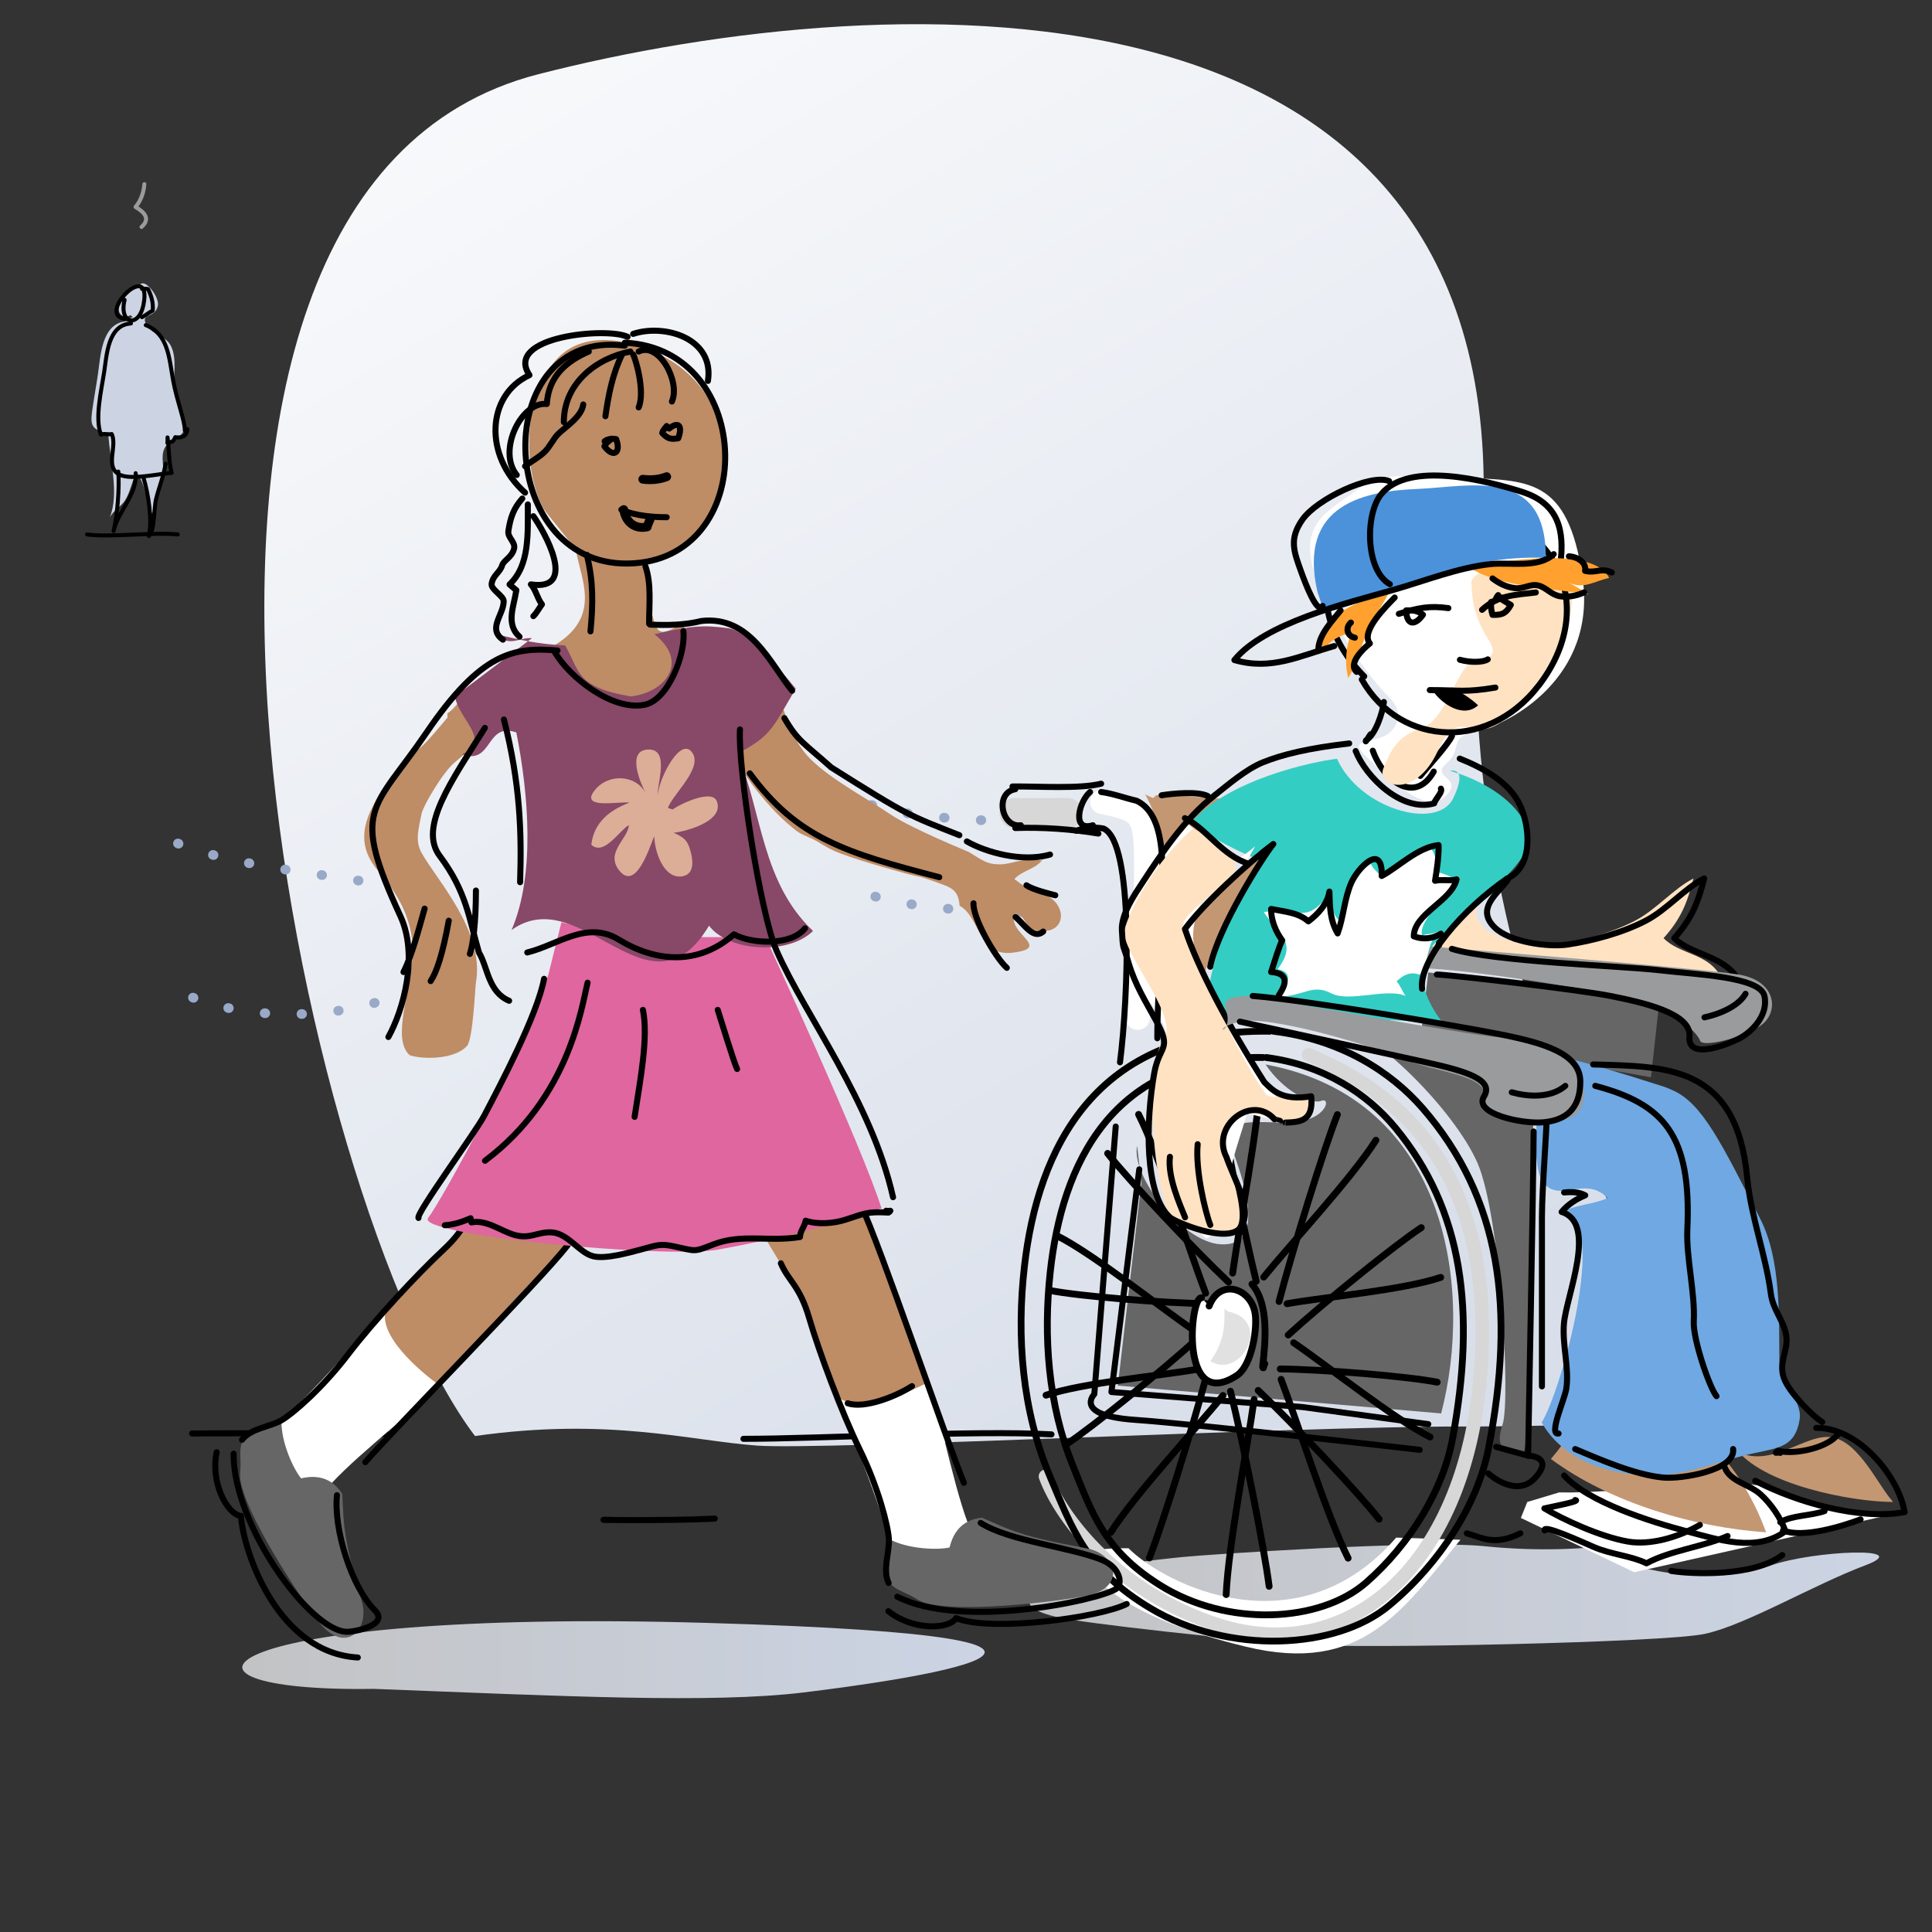 <?xml version="1.0" encoding="utf-8"?>
<!-- Generator: Adobe Illustrator 16.2.1, SVG Export Plug-In . SVG Version: 6.00 Build 0)  -->
<!DOCTYPE svg PUBLIC "-//W3C//DTD SVG 1.1//EN" "http://www.w3.org/Graphics/SVG/1.1/DTD/svg11.dtd">
<svg version="1.1" id="artwork" xmlns="http://www.w3.org/2000/svg" xmlns:xlink="http://www.w3.org/1999/xlink" x="0px" y="0px"
	 width="320px" height="320px" viewBox="0 0 320 320" enable-background="new 0 0 320 320" xml:space="preserve">
<rect x="0" y="0" width="320" height="320" fill="#333333" stroke="none"/>
<linearGradient id="SVGID_1_" gradientUnits="userSpaceOnUse" x1="156.602" y1="231.258" x2="318.001" y2="-42.923" gradientTransform="matrix(-1 0 0 1 367.992 0)">
	<stop  offset="0" style="stop-color:#D9DFEA"/>
	<stop  offset="0.995" style="stop-color:#FFFFFF"/>
</linearGradient>
<path fill="url(#SVGID_1_)" d="M296.468,233.112c-25.256-8.846-57.156-77.889-51.309-140.17
	c9.504-101.201-97.916-95.56-156.016-80.644c-76.801,19.715-38.975,188-10.465,225.556c22.176-3.162,35.637,0.792,46.726,1.582
	c11.088,0.789,88.701-3.163,116.419-3.163S286.966,234.691,296.468,233.112z"/>
<linearGradient id="SVGID_2_" gradientUnits="userSpaceOnUse" x1="40.135" y1="274.896" x2="163.091" y2="274.896">
	<stop  offset="0" style="stop-color:#C2C3C4"/>
	<stop  offset="1" style="stop-color:#CCD4E4"/>
</linearGradient>
<path fill="url(#SVGID_2_)" d="M61.955,279.731c31.558,1.214,55.833,2.428,71.005,0.607c15.172-1.82,67.363-9.104-15.779-11.531
	C34.038,266.381,22.508,280.339,61.955,279.731z"/>
<rect fill="none" width="320" height="320"/>
<path fill="none" stroke="#000000" stroke-linecap="round" stroke-linejoin="round" stroke-miterlimit="10" d="M31.813,237.432
	c11.959-0.121,22.76,0.082,32.229,0.082"/>
<path fill="none" stroke="#000000" stroke-linecap="round" stroke-linejoin="round" stroke-miterlimit="10" d="M123.135,238.315
	c12.894,0,38.279-1.461,51.023-0.737"/>
<path fill="none" stroke="#99A9C8" stroke-width="1.6" stroke-linecap="round" stroke-linejoin="round" stroke-miterlimit="10" stroke-dasharray="0.1,6,0.1,6,0.1,6" d="
	M144.371,133.322c6.478,2.402,21.986,2.837,31.206,2.837"/>
<path fill="none" stroke="#99A9C8" stroke-width="1.6" stroke-linecap="round" stroke-linejoin="round" stroke-miterlimit="10" stroke-dasharray="0.1,6,0.1,6,0.1,6" d="
	M29.477,139.705c8.865,3.547,20.567,4.61,31.312,6.368"/>
<path fill="none" stroke="#99A9C8" stroke-width="1.6" stroke-linecap="round" stroke-linejoin="round" stroke-miterlimit="10" stroke-dasharray="0.1,6,0.1,6,0.1,6" d="
	M31.959,165.237c8.865,3.547,23.05,3.9,33.688-0.354"/>
<path fill="none" stroke="#99A9C8" stroke-width="1.6" stroke-linecap="round" stroke-linejoin="round" stroke-miterlimit="10" stroke-dasharray="0.1,6,0.1,6,0.1,6" d="
	M144.979,148.502c9.306,2.553,20.669,2.551,29.18,2.551"/>
<g>
	<linearGradient id="SVGID_3_" gradientUnits="userSpaceOnUse" x1="170.5" y1="264.231" x2="311.239" y2="264.231">
		<stop  offset="0" style="stop-color:#C2C3C4"/>
		<stop  offset="1" style="stop-color:#CCD4E4"/>
	</linearGradient>
	<path fill="url(#SVGID_3_)" d="M173.094,262.832c4.61-3.191,19.504-4.61,23.05-4.965s39.361-2.838,49.646-1.773
		s18.225,0.155,18.225,0.155s-3.33-0.51,4.471,2.327s17.729,3.19,24.822,0.709s24.114-3.192,15.604,0s-19.859,9.929-26.597,11.348
		s-56.382,2.482-66.666,1.773s-36.524-3.547-40.78-4.61S168.483,265.314,173.094,262.832z"/>
	<path fill="#666666" d="M189.052,195.811l-3.9,33.688l53.546,4.61c5.319-20.213,1.418-52.128-29.078-57.802
		c2.837,4.256,7.446,6.737,9.22,6.028s0.877,3.653-5.944,3.6s-10.721-1.116-8.239,5.976s3.9,14.538-2.482,14.184
		s-14.894-11.347-13.83-16.312"/>
	<path fill="#FFFFFF" d="M186.924,256.448c6.028,6.029,28.014,17.022,44.326-1.772l10.639,0.354
		c-9.575,11.702-16.312,22.341-35.461,17.73s-24.113-10.284-26.95-13.476S186.924,256.448,186.924,256.448z"/>
	<polygon fill="#666666" points="236.569,161.059 274.868,165.668 273.449,178.435 235.311,171.696 	"/>
	<path fill="#FFE2C1" d="M247.917,145.811c-1.906,2.445-5.216,4.769-2.128,7.802c2.508,2.463,8.938,3.3,12.058,2.837
		c4.144-0.613,9.187-1.961,13.041-3.989c3.447-1.814,6.263-5.24,9.6-6.957c-1.013,4.006-2.059,6.669-4.945,9.882
		c2.695,2.792,7.542,2.429,9.574,6.587c-15.47-3.222-33.043,0.195-48.494-4.157c-0.879-5.059,6.664-14.008,11.649-12.713"/>
	<path fill="none" stroke="#000000" stroke-linecap="round" stroke-linejoin="round" stroke-miterlimit="10" d="M249.69,145.811
		c-1.906,2.445-5.216,4.769-2.128,7.802c2.508,2.463,8.938,3.3,12.058,2.837c4.144-0.613,9.187-1.961,13.041-3.989
		c3.447-1.814,6.263-5.24,9.6-6.957c-1.013,4.006-2.059,6.669-4.945,9.882c2.695,2.792,8.641,2.935,10.673,7.093
		c-16.667-1.773-31.561-2.837-49.646-4.61c-0.879-5.059,6.717-14.061,11.702-12.766"/>
	<path fill="#9A9B9C" d="M235.164,160.383c8.144-0.034,37.931,4.93,40.768,6.703s5.319,4.255,5.674,5.319s6.737-0.355,9.929-2.482
		s2.837-7.445-3.546-8.51s-51.366-4.663-51.366-4.663L235.164,160.383z"/>
	
		<line fill="none" stroke="#D7D7D7" stroke-width="5" stroke-linecap="round" stroke-linejoin="round" stroke-miterlimit="10" x1="168.033" y1="134.686" x2="176.809" y2="134.686"/>
	<path fill="#FFFFFF" d="M242.059,79.098c-10.557,0.061-12.536-1.362-17.719,2.372c-5.181,3.733-9.899,5.762-5.766,15.85
		c4.133,10.087,9.827,16.529,11.5,18.152c1.672,1.623,2.279,4.029,0.024,5.939c-2.257,1.911-7.37,0.519-3.661,4.053
		c3.71,3.534,9.692,9.612,12.957,6.43c3.264-3.182-2.656-2.995,0.194-5.47c2.851-2.474,0.001-4.292,5.157-5.381
		c5.156-1.089,19.791-8.717,17.37-25.439C259.694,78.882,253.016,79.651,242.059,79.098z"/>
	<path fill="#666666" d="M252.338,175.58c0,0-28.46-7.635-30.89-8.329c-2.431-0.694-6.248,1.387,0,2.429
		c6.247,1.042,19.437,14.232,23.254,22.908c3.818,8.677,5.555,39.222,4.165,43.386c-1.389,4.164,0.695,4.164,2.083,4.164
		s1.389,2.778,2.082-4.164c0.694-6.942,0.694-49.633,1.041-53.451C254.421,178.705,257.892,178.009,252.338,175.58z"/>
	<path fill="#C49773" d="M198.155,157.938c-1.175-3.127-1.585-4.915,2.067-8.597s12.39-11.008,8.01-4.796
		c-4.38,6.213-8.838,15.289-8.785,17.523C199.501,164.306,198.155,157.938,198.155,157.938z"/>
	<path fill="none" stroke="#FFFFFF" stroke-width="4" stroke-linecap="round" stroke-linejoin="round" stroke-miterlimit="10" d="
		M182.557,132.825c6.595,1.389,7.288,1.736,7.288,10.76s-1.388,24.99-1.388,24.99"/>
	<path fill="#FFFFFF" d="M258.249,247.189l-5.289,1.587l-1.057,2.645l18.775,8.99l41.253-9.255c0,0-16.13-2.908-19.568-4.76
		S266.976,247.454,258.249,247.189z"/>
	<path fill="#C49773" d="M260.479,236.518c-0.953,1.8-2.323,3.646-3.601,5.131c9.861,7.34,24.062,11.383,35.642,12.149
		c-1.908-5.337-5.987-12.762-11.022-15.714c-6.136-3.598-14.359-1.562-21.019-3.671"/>
	<path fill="#C49773" d="M287.312,239.675c4.341,6.217,19.304,9.075,26.25,9.101c-2.42-2.643-5.526-9.754-9.942-10.681
		c-4.502-0.945-10.366,5.54-16.308,2.106"/>
	
		<path fill="none" stroke="#D7D7D7" stroke-width="2.265" stroke-linecap="round" stroke-linejoin="round" stroke-miterlimit="10" d="
		M216.776,174.718c13.604,5.739,30.606,17.74,28.569,51.133c-2.042,33.394-21.88,50.227-43.531,43.308
		c-16.327-5.218-25.996-17.4-28.642-24.614"/>
	<path fill="#C49773" d="M220.978,155.749c0.927,2.425-0.081,4.781-0.732,7.297c4.521-2.289,7.271,0.9,11.253,0.891
		C229.243,159.732,223.568,159.544,220.978,155.749"/>
	<path fill="#6FA8E2" d="M248.981,178.789c3.648,0.577-7.403-2.705-4.61-5.674c1.794-1.907,17.504,2.673,25.178,4.965
		c7.801,2.482,5.69,1.729,7.446,2.482c4.965,2.128,8.156,8.865,14.539,21.276c3.52,6.843,3.102,16.451,3.191,24.113
		c0.043,3.538,3.885,5.876,3.347,9.188c-0.719,4.433-3.354,4.663-7.333,5.507c-6.846,1.452-11.346,4.045-18.746,3.672
		c-6.413-0.324-13.366-2.842-16.645-8.722c3.146-4.913,11.357-34.04,3.436-34.863c2.254-1.241,5.271-1.253,7.472-2.295
		c-3.861-4.033-8.395,1.381-10.976-3.122c-1.252-2.183-1.167-11.042,0.113-13.41"/>
	<path fill="#C49773" d="M191.479,131.722c2.716-0.29,8.148,0.546,10.655,0.546c-4.597,8.357-5.433,5.432-9.757,19.026
		c0.4-6.863,0.623-13.855-2.71-19.73c0.435,0.245,0.885,0.45,1.354,0.617"/>
	<path fill="#33CDC4" d="M197.68,135.808c6.155-6.715,19.674-9.658,23.775-10.131c3.734,8.347,16.62,11.944,19.233,6.561
		c2.616-5.382-0.525-4.559-0.525-4.559c8.119,2.298,15.292,8.402,12.221,13.836c-3.07,5.435-13.434,11.708-16.099,16.636
		c-2.667,4.928,2.681,11.24,2.681,11.24l-39.484-1.917c1.035-7.048,3.685-16.132,6.454-20.146c2.77-4.016,5.138-7.521,5.138-7.521
		c-3.542,1.333-3.435,2.243-3.435,2.243S198.905,138.438,197.68,135.808z"/>
	<path fill="#FFFFFF" d="M211.615,160.532c3.409-4.514,0.185-5.726-2.304-9.469c5.827-0.791,6.839,2.23,10.933-3.036
		c0.206,1.892,0.513,3.72,1.925,4.774c0.618-3.128,2.09-8.104,4.899-9.707c0.323,0.928,1.472,1.59,1.835,2.326
		c2.559-1.855,5.155-3.484,7.607-5.356c1.232,0.97,1.499,2.706,1.512,4.409c1.306,0.162,2.384,0.979,3.69,1.146
		c-1.525,2.371-6.787,6.667-6.19,9.316c0.919-0.332,1.991-0.161,2.914-0.76c-2.359,2.26-1.539,4.811-3.272,7.271
		c-1.582-0.55-2.647-0.02-3.847,1.09c0.596,0.609,1.073,1.959,1.511,2.422c-3.216-1.366-9.278,1.11-12.305-0.425
		c-3.166-1.608-4.233,0.325-8.696,0.594C214.319,161.986,213.391,160.806,211.615,160.532z"/>
	<g>
		<g>
			
				<path fill="none" stroke="#000000" stroke-width="1.132" stroke-linecap="round" stroke-linejoin="round" stroke-miterlimit="10" d="
				M207.362,212.685c2.829,3.407,2.257,9.274,1.771,13.708c0.165,0.573,0.152-0.356,0.365-0.51"/>
			<g>
				
					<path fill="none" stroke="#000000" stroke-width="1.132" stroke-linecap="round" stroke-linejoin="round" stroke-miterlimit="10" d="
					M201.671,179.915c0.766,6.115,4.27,23.666,6.402,32.313"/>
				
					<path fill="none" stroke="#000000" stroke-width="1.132" stroke-linecap="round" stroke-linejoin="round" stroke-miterlimit="10" d="
					M208.788,178.548c-0.356,8.193-3.56,24.578-4.625,32.315"/>
			</g>
			<g>
				
					<path fill="none" stroke="#000000" stroke-width="1.132" stroke-linecap="round" stroke-linejoin="round" stroke-miterlimit="10" d="
					M183.459,191.036c3.427,4.37,14.325,15.936,20.026,21.325"/>
				
					<path fill="none" stroke="#000000" stroke-width="1.132" stroke-linecap="round" stroke-linejoin="round" stroke-miterlimit="10" d="
					M188.586,184.579c3.477,6.896,8.417,22.558,11.104,29.619"/>
			</g>
			<g>
				
					<path fill="none" stroke="#000000" stroke-width="1.132" stroke-linecap="round" stroke-linejoin="round" stroke-miterlimit="10" d="
					M173.832,213.728c4.781,0.957,18.913,2.119,26.001,2.192"/>
				
					<path fill="none" stroke="#000000" stroke-width="1.132" stroke-linecap="round" stroke-linejoin="round" stroke-miterlimit="10" d="
					M175.015,204.646c5.979,2.966,17.173,11.924,22.596,15.611"/>
			</g>
			<g>
				
					<path fill="none" stroke="#000000" stroke-width="1.132" stroke-linecap="round" stroke-linejoin="round" stroke-miterlimit="10" d="
					M176.471,239.323c4.309-2.821,16.274-12.507,22.044-17.778"/>
				
					<path fill="none" stroke="#000000" stroke-width="1.132" stroke-linecap="round" stroke-linejoin="round" stroke-miterlimit="10" d="
					M173.255,231.088c6.205-2.099,19.375-3.268,25.455-4.359"/>
			</g>
			<g>
				
					<path fill="none" stroke="#000000" stroke-width="1.132" stroke-linecap="round" stroke-linejoin="round" stroke-miterlimit="10" d="
					M190.366,258.047c2.192-5.523,7.421-22.358,9.668-30.959"/>
				
					<path fill="none" stroke="#000000" stroke-width="1.132" stroke-linecap="round" stroke-linejoin="round" stroke-miterlimit="10" d="
					M183.983,253.802c4.052-6.36,14.165-17.211,18.585-22.667"/>
			</g>
			<g>
				
					<path fill="none" stroke="#000000" stroke-width="1.132" stroke-linecap="round" stroke-linejoin="round" stroke-miterlimit="10" d="
					M210.209,262.746c-0.766-6.118-4.269-23.67-6.401-32.313"/>
				
					<path fill="none" stroke="#000000" stroke-width="1.132" stroke-linecap="round" stroke-linejoin="round" stroke-miterlimit="10" d="
					M203.093,264.112c0.358-8.193,3.559-24.58,4.626-32.315"/>
			</g>
			<g>
				
					<path fill="none" stroke="#000000" stroke-width="1.132" stroke-linecap="round" stroke-linejoin="round" stroke-miterlimit="10" d="
					M228.425,251.626c-3.434-4.375-14.329-15.939-20.03-21.327"/>
				
					<path fill="none" stroke="#000000" stroke-width="1.132" stroke-linecap="round" stroke-linejoin="round" stroke-miterlimit="10" d="
					M223.293,258.082c-3.475-6.896-8.416-22.562-11.104-29.621"/>
			</g>
			<g>
				
					<path fill="none" stroke="#000000" stroke-width="1.132" stroke-linecap="round" stroke-linejoin="round" stroke-miterlimit="10" d="
					M238.048,228.934c-4.784-0.959-18.913-2.122-25.999-2.194"/>
				
					<path fill="none" stroke="#000000" stroke-width="1.132" stroke-linecap="round" stroke-linejoin="round" stroke-miterlimit="10" d="
					M236.865,238.014c-5.982-2.966-17.177-11.925-22.592-15.611"/>
			</g>
			<g>
				
					<path fill="none" stroke="#000000" stroke-width="1.132" stroke-linecap="round" stroke-linejoin="round" stroke-miterlimit="10" d="
					M235.409,203.336c-4.31,2.823-16.276,12.509-22.043,17.777"/>
				
					<path fill="none" stroke="#000000" stroke-width="1.132" stroke-linecap="round" stroke-linejoin="round" stroke-miterlimit="10" d="
					M238.624,211.574c-6.203,2.098-19.373,3.267-25.45,4.359"/>
			</g>
			<g>
				
					<path fill="none" stroke="#000000" stroke-width="1.132" stroke-linecap="round" stroke-linejoin="round" stroke-miterlimit="10" d="
					M221.513,184.613c-2.194,5.523-7.419,22.358-9.667,30.957"/>
				
					<path fill="none" stroke="#000000" stroke-width="1.132" stroke-linecap="round" stroke-linejoin="round" stroke-miterlimit="10" d="
					M227.897,188.859c-4.05,6.359-14.173,17.212-18.585,22.666"/>
			</g>
		</g>
		
			<path fill="none" stroke="#000000" stroke-width="1.121" stroke-linecap="round" stroke-linejoin="round" stroke-miterlimit="10" d="
			M210.323,170.811c-28.991-0.448-38.427,19.561-40.642,38.904c-1.339,11.674-0.395,23.945,4.227,34.829
			c3.72,8.765,5.991,15.476,16.662,21.846c12.962,7.737,30.697,6.862,39.498-0.453c8.369-6.957,14.658-16.713,16.474-26.023
			c4.513-23.133,2.018-41.483-10.917-56.359c-5.277-6.068-13.579-11.377-24.687-12.743"/>
		
			<path fill="none" stroke="#000000" stroke-width="1.132" stroke-linecap="round" stroke-linejoin="round" stroke-miterlimit="10" d="
			M209.183,175.155c-25.132-0.411-33.312,17.878-35.234,35.557c-1.157,10.67-0.338,21.886,3.667,31.833
			c3.223,8.01,5.193,14.146,14.447,19.967c11.233,7.073,26.612,6.271,34.239-0.417c7.257-6.357,12.709-15.272,14.281-23.782
			c3.91-21.143,1.75-37.915-9.464-51.51c-4.577-5.548-11.771-10.399-21.403-11.647"/>
		
			<path fill="#FFFFFF" stroke="#000000" stroke-width="1.132" stroke-linecap="round" stroke-linejoin="round" stroke-miterlimit="10" d="
			M199.011,214.96c-1.9-0.401-3.74,19.135,5.844,12.87c2.529-1.655,3.525-8.15,2.977-10.594c-0.91-4.041-5.857-5.439-7.561-0.912"/>
		<path fill="#E1E1E1" d="M202.79,216.78c0.149,3.318-0.304,5.844-2.303,8.669c5.018,3.146,10.399-6.786,2.855-8.233
			c-0.946-0.057,0.676,0.211,0.707,0.475"/>
	</g>
	<path fill="#FFFFFF" d="M207.884,140.175c-2.266,2.07-6.786,4.164-8.256,7.537c-2.174,4.984-2.635,7.559-1.108,11.611
		c1.47,3.906,2.932,5.98,4.804,9.842c1.061,2.188,4.051,8.479,5.585,9.549c1.667,1.167,3.055,3.521,3.356,6.137
		c-0.874,1.279-3.928-0.25-5.749-0.357c-0.687,2.493-2.135,6.566-2.624,9.068c-0.504,4.729-2.79,12.29-4.265,11.416
		c-2.457-1.458-5.29-16.44-7.441-19.241c-1.706-2.22-1.282-7.597,0.8-12.525c1.222-2.893-2.127-6.073-3.257-8.798
		c-2.481-5.981-5.335-9.786-1.866-16.512c1.739-3.377,5.814-9.016,8.979-11.351c2.929,2.407,6.63,4.226,9.13,7.078"/>
	<path fill="none" stroke="#000000" stroke-linecap="round" stroke-linejoin="round" stroke-miterlimit="10" d="M256.313,180.988
		c0,5.508-0.905,15.119-0.92,20.651c-0.009,4.845,0,19.732,0,27.993"/>
	<g>
		<path fill="none" stroke="#000000" stroke-linecap="round" stroke-linejoin="round" stroke-miterlimit="10" d="M178.255,137.604
			c1.415-0.524,3.006-0.654,4.509-0.378c5.128,2.215,4.117,28.171,2.742,38.726"/>
		<path fill="none" stroke="#000000" stroke-linecap="round" stroke-linejoin="round" stroke-miterlimit="10" d="M180.55,131.181
			c-1.856,1.592-3.082,6.622,0.457,5.507"/>
		<path fill="none" stroke="#000000" stroke-linecap="round" stroke-linejoin="round" stroke-miterlimit="10" d="M167.7,130.263
			c4.44-0.025,11.168,0.417,14.684-0.458"/>
		<path fill="none" stroke="#000000" stroke-linecap="round" stroke-linejoin="round" stroke-miterlimit="10" d="M168.158,130.722
			c-3.444,0.555-2.295,6.425,0.917,5.966"/>
		<path fill="none" stroke="#000000" stroke-linecap="round" stroke-linejoin="round" stroke-miterlimit="10" d="M168.158,137.146
			c4.447-0.159,9.406,0.189,13.769,0.918"/>
		<path fill="none" stroke="#000000" stroke-linecap="round" stroke-linejoin="round" stroke-miterlimit="10" d="M182.384,131.181
			c1.938,0.249,3.893,0.991,5.887,1.455c5.588,2.675,4.022,13.609,4.21,18.736c0.189,5.238-0.793,11.818-0.793,20.594"/>
	</g>
	<path fill="none" stroke="#000000" stroke-linecap="round" stroke-linejoin="round" stroke-miterlimit="10" d="M304.499,237.435
		c-1.522,2.307-7.181,3.596-10.014,2.856c-0.847,0.66,0.102,0.123,0.377,0.355"/>
	<g>
		<path fill="none" stroke="#000000" stroke-linecap="round" stroke-linejoin="round" stroke-miterlimit="10" d="M264.229,179.853
			c11.369,3.011,15.957,8.156,15.248,23.76c-0.212,4.663,1.308,10.548,1.063,15.248c-0.154,2.979,2.66,11.083,3.765,12.386"/>
		<path fill="none" stroke="#000000" stroke-linecap="round" stroke-linejoin="round" stroke-miterlimit="10" d="M260.9,240.008
			c3.997,1.703,9.992,4.297,14.582,4.721c3.011,0.277,12.005-1.176,11.578-4.721"/>
		<path fill="none" stroke="#000000" stroke-linecap="round" stroke-linejoin="round" stroke-miterlimit="10" d="M259.065,244.389
			c4.019,4.433,14.353,7.661,20.2,9.211c5.299,1.404,11.654,3.578,16.455,0.013c-0.729-2.121-2.364-4.539-4.163-6.145
			c-1.856-1.652-4.99-2.064-5.874-4.394"/>
		<path fill="none" stroke="#000000" stroke-linecap="round" stroke-linejoin="round" stroke-miterlimit="10" d="M290.73,245.265
			c6.756,3.543,17.274,6.571,24.734,5.19c-1.015-6.041-7.769-14.073-14.639-13.952"/>
	</g>
	<path fill="#FFE2C1" d="M197.538,137.283c-6.115,5.332-10.42,13.25-11.282,16.714c-0.863,3.465,9.726,14.929,6.268,18.387
		c-0.418,0.418-1.671,4.179-1.671,10.864c0,4.442,0.934,15.719,3.343,18.386c1.629,1.803,8.639,5.249,10.764,1.521
		c1.019-1.787-0.221-6.161-1.576-11.392c-1.049-4.046,0.146-6.225,3.133-7.271c1.64-0.574,4.571,1.26,7.093,1.362
		c2.651,0.106,4.822-1.552,3.492-3.65c-0.273-0.431-6.916-0.26-7.345-0.851c-4.503-6.211-9.793-18.092-11.601-23.416
		c-1.808-5.325-5.625-3.355,4.628-11.534C208.948,141.487,197.538,137.283,197.538,137.283z"/>
	<path fill="none" stroke="#000000" stroke-linecap="round" stroke-linejoin="round" stroke-miterlimit="10" d="M223.472,123.135
		c-6.836,0.788-11.148,1.856-14.314,3.14c-2.795,1.134-5.856,3.789-8.112,5.565c-4.849,3.816-8.561,9.377-11.777,14.278
		c-1.391,2.117-3.619,5.34-3.446,8.034c0.219,3.481,0.061,1.815,1.094,5.292c1.108,3.729,2.79,6.35,4.606,9.678
		c2.667,4.884,0.493,3.875-0.354,8.674c-1.418,8.019-1.636,19.983,2.61,23.838c0.797,0.725,9.589,4.506,11.7,1.672
		s-0.953-7.641-2.344-11.657c-2.619-5.158,4.189-10.488,7.97-6.257c0.024-0.018,1.815,0.546,1.791,0.543
		c2.381-0.079,4.701-0.18,4.283-4.358c-5.015,0.836-6.528-1.169-7.763-2.335c-6.022-9.472-11.013-18.883-13.153-25.367
		c3.021-4.119,10.348-10.895,14.639-14.079c-1.815,2.242-9.162,13.858-10.454,20.325"/>
	<path fill="none" stroke="#000000" stroke-linecap="round" stroke-linejoin="round" stroke-miterlimit="10" d="M249.613,145.53
		c-7.278,4.994-14.604,13.457-14.079,18.251"/>
	<path fill="none" stroke="#000000" stroke-linecap="round" stroke-linejoin="round" stroke-miterlimit="10" d="M227.375,124.34
		c1.847,5.107,7.029,8.891,10.099,3.457"/>
	<path fill="none" stroke="#000000" stroke-linecap="round" stroke-linejoin="round" stroke-miterlimit="10" d="M224.542,124.398
		c1.66,4.244,7.643,10.206,13.008,8.663c0.128-0.679,1.449-1.86,1.106-2.437"/>
	<path fill="none" stroke="#000000" stroke-linecap="round" stroke-linejoin="round" stroke-miterlimit="10" d="M227.061,121.605
		c-0.021-0.194-1.09,1.768-0.807,1.017c1.586-0.944,2.754-4.577,2.963-6.347"/>
	<path fill="none" stroke="#000000" stroke-linecap="round" stroke-linejoin="round" stroke-miterlimit="10" d="M235.247,128.515
		c1.177-1.472,4.52-5.07,5.245-6.61"/>
	<path fill="#FFE2C1" d="M243.756,96.903c-0.033,3.369,1.18,6.594,2.712,8.941c1.533,2.347,0.799,3.273-2.107,3.608
		c-2.905,0.335-4.76,9.802-8.815,11.111s-5.062,3.527-6.387,6.625c-1.326,3.098,5.236,5.286,8.941-2.712s5.348-1.037,10.777-5.027
		c5.429-3.99,14.252-18.482,10.713-23.746C256.05,90.439,242.591,94.093,243.756,96.903z"/>
	<path fill="none" stroke="#000000" stroke-linecap="round" stroke-linejoin="round" stroke-miterlimit="10" d="M225.555,112.54
		c6.38,11.275,21.708,12.128,30.126-0.124c9.093-13.238,1.147-27.247-14.474-28.483c-7.398-0.584-17.412,1.816-20.531,9.419
		c-2.347,5.72-0.471,12.875,5.281,18.679"/>
	<path fill="#4B92DB" d="M219.385,101.501c11.94-3.022,21.795-9.701,36.645-9.103c0.092-15.254-12.685-11.761-21.176-11.417
		c-8.494,0.343-20.061,2.312-16.627,17.105"/>
	<path fill="none" stroke="#000000" stroke-linecap="round" stroke-linejoin="round" stroke-miterlimit="10" d="M230.202,96.761
		c-4.077-2.311-4.099-11.569-1.467-14.857c4.552-5.687,17.48-2.275,23.26-0.473c6.213,1.938,7.186,6.465,6.433,12.108
		c0.393,0.923,0.412-0.049,0.952-0.141"/>
	<path fill="none" stroke="#000000" stroke-linecap="round" stroke-linejoin="round" stroke-miterlimit="10" d="M232.906,101.097
		c0.061,2.49,1.443,2.607,2.782,0.72C234.803,101.116,233.977,101.062,232.906,101.097"/>
	<path fill="none" stroke="#000000" stroke-linecap="round" stroke-linejoin="round" stroke-miterlimit="10" d="M248.148,98.567
		c-0.466,0.447-0.265,0.988-1.174,1.14c-0.056,0.705,0.011,1.455,0.233,2.132c1.645,0.066,2.268-0.293,3.032-1.652
		c-0.272-0.154-2.486-1.38-1.582-1.217"/>
	<path fill="none" stroke="#000000" stroke-linecap="round" stroke-linejoin="round" stroke-miterlimit="10" d="M231.692,101.67
		c3.227-1.004,5.052-1.376,8.205-0.945"/>
	<path fill="none" stroke="#000000" stroke-linecap="round" stroke-linejoin="round" stroke-miterlimit="10" d="M245.474,101.005
		c2.585-2.422,5.486-2.469,8.908-2.874"/>
	<path fill="none" stroke="#000000" stroke-linecap="round" stroke-linejoin="round" stroke-miterlimit="10" d="M241.81,109.281
		c1.764,0.5,3.893,0.424,4.609-0.069"/>
	<path fill="#FFA02F" d="M230.309,97.671c-1.347,2.744-3.006,4.748-4.089,7.525c-0.882,2.265-1.695,5.143-2.897,7.103
		c-0.66-2.423-0.365-5.088,0.395-7.308c-1.874,0.059-3.32,1.255-4.657,2.591c-1.424-5.872,7.271-8.593,11.757-9.508"/>
	<path fill="#FFA02F" d="M245.248,95.027c5.359,2.234,12.007,2.502,17.885,3.414c-0.887-0.509-2.131-1.362-3.217-1.904
		c2.511,1.083,4.056-0.256,6.603-0.807c-2.562-5.475-18.596-2.673-23.662-1.71c0.186,0.662,0.466,0.041,0.918,0.254"/>
	<path fill="none" stroke="#000000" stroke-linecap="round" stroke-linejoin="round" stroke-miterlimit="10" d="M196.258,135.51
		c3.506,1.668,6.159,6.211,10.571,7.559"/>
	<path fill="none" stroke="#000000" stroke-linecap="round" stroke-linejoin="round" stroke-miterlimit="10" d="M241.778,125.645
		c3.882,1.551,8.259,3.937,10.002,7.753c1.697,3.707,2.162,10.217-2.167,12.133"/>
	<path fill="none" stroke="#000000" stroke-linecap="round" stroke-linejoin="round" stroke-miterlimit="10" d="M238.653,154.646
		c-1.34,0.854-2.984,1.004-4.485,0.439c0.031-3.781,6.251-5.821,7.086-9.436c-1.033,0.322-2.521-0.043-3.563,0.238
		c0.293-1.855,0.629-3.961,0.585-5.91c-3.369,0.293-6.735,3.695-9.422,5.112c0.185-5.696-3.983-1.319-5.031,1.103
		c-1.172,2.709-1.265,5.635-2.268,8.412c-1.27-2.16-1.304-4.441-1.363-6.933c-0.311,2.035-1.881,3.737-3.485,4.938
		c-1.721-1.492-3.83-1.575-6.172-2.057c0.001,1.926,0.775,3.771,1.847,5.215c-0.371,0.487-1.467,4.104-1.846,5.229
		c4.317,0.316,1.03,3.955,1.269,3.929"/>
	<path fill="none" stroke="#000000" stroke-linecap="round" stroke-linejoin="round" stroke-miterlimit="10" d="M230.083,79.683
		c-3.085-1.256-11.983,2.969-14.368,6.39c-2.243,3.216-1.418,5.263-0.177,8.695c0.673,1.866,2.662,7.145,3.53,5.585"/>
	<path fill="none" stroke="#000000" stroke-linecap="round" stroke-linejoin="round" stroke-miterlimit="10" d="M236.817,114.3
		c5.015,0,5.851,0.418,10.865-0.418"/>
	<path fill="none" stroke="#000000" stroke-linecap="round" stroke-linejoin="round" stroke-miterlimit="10" d="M260.9,248.448
		c1.058,0.168-3.724,1.086-5.102,1.389c3.07,1.824,9.234,4.695,13.835,5.494c3.687,0.641,8.312-0.685,11.92-2.753"/>
	<path fill="none" stroke="#000000" stroke-linecap="round" stroke-linejoin="round" stroke-miterlimit="10" d="M294.862,252.119
		c2.041-1.166,4.99-1.025,7.342-1.836"/>
	<path fill="none" stroke="#000000" stroke-linecap="round" stroke-linejoin="round" stroke-miterlimit="10" d="M255.854,253.495
		c-0.432-1.139,6.216,1.919,8.16,2.754c2.845,1.222,6.145,1.438,8.695,2.686c3.885-2.131,9.165-2.658,13.434-4.521"/>
	<path fill="none" stroke="#000000" stroke-linecap="round" stroke-linejoin="round" stroke-miterlimit="10" d="M295.319,253.495
		c3.341,1.294,9.627-0.643,12.852-1.835"/>
	<path fill="none" stroke="#000000" stroke-linecap="round" stroke-linejoin="round" stroke-miterlimit="10" d="M259.065,197.51
		c1.285-0.121,2.442-0.088,3.499,0.472c-1.467,0.599-2.913,1.532-3.911,2.752c6.01,1.863,0.787,13.852,0.389,18.457
		c-0.315,3.649,0.896,7.376,0.392,10.797c-0.269,1.803-3.016,7.753-1.285,7.447"/>
	<path fill="none" stroke="#000000" stroke-linecap="round" stroke-linejoin="round" stroke-miterlimit="10" d="M192.399,131.722
		c1.796-0.29,5.975-0.707,7.646,0.128"/>
	<path fill="none" stroke="#000000" stroke-linecap="round" stroke-linejoin="round" stroke-miterlimit="10" d="M247.814,239.649
		l5.287,1.456c0,0,0.917-47.27,0.917-53.692"/>
	<path fill="none" stroke="#000000" stroke-linecap="round" stroke-linejoin="round" stroke-miterlimit="10" d="M295.201,257.562
		c-4.734,3.684-15.255,3.155-18.412,2.631"/>
	<path fill="none" stroke="#000000" stroke-linecap="round" stroke-linejoin="round" stroke-miterlimit="10" d="M257.346,91.785
		c-2.543,2.393-7.259,1.296-10.524,1.651c-5.336,0.579-10.992,2.836-16.158,4.3c-7.451,2.111-21.256,5.465-26.208,11.589
		c6.122,1.771,10.73-0.666,16.534-2.318"/>
	<path fill="none" stroke="#000000" stroke-linecap="round" stroke-linejoin="round" stroke-miterlimit="10" d="M224.695,111.287
		c-1.473-1.376,1.056-3.817,2.2-4.716c-1.634-1.943,2.789-6.244,4.109-7.605"/>
	<path fill="none" stroke="#000000" stroke-linecap="round" stroke-linejoin="round" stroke-miterlimit="10" d="M222.049,101.101
		c-1.368,1.729-3.524,3.915-3.688,6.316"/>
	<path fill="none" stroke="#000000" stroke-linecap="round" stroke-linejoin="round" stroke-miterlimit="10" d="M223.754,103.113
		c-1.013,0.882-0.577,2.305,0.656,2.501"/>
	<path fill="none" stroke="#000000" stroke-linecap="round" stroke-linejoin="round" stroke-miterlimit="10" d="M259.852,92.144
		c1.284,0.036,2.95,0.944,2.688,2.409c1.859,0.448,2.576-0.593,4.431,0.268"/>
	<path fill="none" stroke="#000000" stroke-linecap="round" stroke-linejoin="round" stroke-miterlimit="10" d="M247.207,95.81
		c1.044,0.78,2.279,1.444,3.681,1.6c1.607,0.179,2.548-0.79,3.96-0.415c1.302,0.346,2.1,1.539,3.558,1.767
		c1.319,0.206,2.839-0.113,3.975-0.651"/>
	<path d="M237.235,114.3c1.547,2.341,5.18,4.733,7.583,2.519c-1.201-1.159-2.743-2.066-4.24-2.937"/>
	<path fill="none" stroke="#000000" stroke-linecap="round" stroke-linejoin="round" stroke-miterlimit="10" d="M198.374,189.516
		c-0.418,4.179,1.253,11.282,2.089,13.372"/>
	<path fill="none" stroke="#000000" stroke-linecap="round" stroke-linejoin="round" stroke-miterlimit="10" d="M193.777,191.605
		c-0.418,3.343,1.671,7.938,2.507,10.028"/>
	<path fill="none" stroke="#000000" stroke-linecap="round" stroke-linejoin="round" stroke-miterlimit="10" d="M240.471,157.158
		c6.737,2.127,28.368,2.837,34.396,3.546s16.666,1.063,17.376,4.255s-2.127,6.029-4.255,7.093s-8.511,3.547-8.156-0.354
		s-7.801-5.675-13.12-6.738s-26.95-3.546-28.724-3.546"/>
	<path fill="none" stroke="#000000" stroke-linecap="round" stroke-linejoin="round" stroke-miterlimit="10" d="M282.314,168.506
		c3.191-0.71,5.794-2.129,6.798-3.901"/>
	<path fill="#9A9B9C" d="M207.492,164.959c9.574,1.773,33.688,6.029,39.716,6.738s11.348,0.354,13.83,4.964s1.418,8.511-2.482,8.865
		s-13.475-0.354-12.766-3.9s-7.802-3.9-13.83-6.383s-21.985-7.092-26.596-6.028s-2.309,2.383-2.041-0.05
		S200.755,164.959,207.492,164.959z"/>
	<path fill="none" stroke="#000000" stroke-linecap="round" stroke-linejoin="round" stroke-miterlimit="10" d="M207.492,164.959
		c8.865,0.71,34.043,4.966,41.135,6.384s13.12,3.19,13.12,7.801s-2.482,6.382-6.028,6.737s-11.701-1.418-9.929-4.255
		s-3.192-4.256-9.575-5.674s-30.851-6.737-30.851-6.737"/>
	<path fill="none" stroke="#000000" stroke-linecap="round" stroke-linejoin="round" stroke-miterlimit="10" d="M250.399,180.917
		c2.482,0.709,6.383,1.062,8.865-1.064"/>
	<path fill="none" stroke="#000000" stroke-linecap="round" stroke-linejoin="round" stroke-miterlimit="10" d="M251.818,253.967
		c-4.256,2.127-6.383,0.71-8.865,0"/>
	<polyline fill="none" stroke="#000000" stroke-linecap="round" stroke-linejoin="round" stroke-miterlimit="10" points="
		236.569,235.881 215.647,233.044 184.088,230.562 188.697,193.683 	"/>
	<path fill="none" stroke="#000000" stroke-linecap="round" stroke-linejoin="round" stroke-miterlimit="10" d="M184.797,186.591
		l-3.546,44.326c0,0-3.546,3.546,6.737,4.255s47.163,4.965,47.163,4.965"/>
	<path fill="none" stroke="#000000" stroke-linecap="round" stroke-linejoin="round" stroke-miterlimit="10" d="M246.499,244.037
		c0,0,4.608,4.255,7.801,0.709s-1.198-3.641-1.198-3.641"/>
	<path fill="none" stroke="#000000" stroke-linecap="round" stroke-linejoin="round" stroke-miterlimit="10" d="M263.875,176.307
		c12.057,0.354,23.759,0,25.521,18.805c0.595,6.343,3.058,12.678,3.911,19.157c0.364,2.766,2.169,4.446,2.559,6.995
		c0.384,2.508-1.554,4.685-0.174,7.518c1.113,2.283,4.533,5.769,6.126,6.745"/>
</g>
<g>
	<g>
		<path fill="#BE8C65" d="M134.395,178.5c4.923,9.861,11.042,32.339,19.904,51.512c-4.573,5.511-8.213,5.73-14.424,4.19
			c-3.645-6.886-5.688-16.748-8.887-22.095c-3.197-5.343-14.002-22.694-14.968-27.434C115.056,179.936,134.395,178.5,134.395,178.5z
			"/>
		<path fill="#FFFFFF" d="M139.136,231.635c1.374,5.055,5.011,13.292,7.054,19.917c1.069,3.478,2.529,6.877,2.529,6.877
			c6.754-0.462,10.326-0.727,12.513-4.001c-2.615-5.227-5.042-17.848-7.337-25.586C151.718,230.074,142.852,234.202,139.136,231.635
			z"/>
		<path fill="#666666" d="M157.284,256.307c0.615-2.611,2.181-4.619,5.353-4.932c4.961,2.162,6.387,3.071,17.396,5.086
			c4.889,0.894,6.812,6.684-0.6,7.964c-7.41,1.282-23.658,2.937-27.462,0.51c-3.805-2.425-6.32-1.026-4.747-10.038
			C150.462,256.631,155.358,256.747,157.284,256.307z"/>
		<path fill="none" stroke="#000000" stroke-linecap="round" stroke-linejoin="round" stroke-miterlimit="10" d="M162.432,252.246
			c4.748,3.026,14.91,4.01,20.07,6.124c3.105,1.272,3.529,4.083,2.328,4.823c-3.197,1.967-25.637,6.68-36.212,1.273"/>
		<path fill="none" stroke="#000000" stroke-linecap="round" stroke-linejoin="round" stroke-miterlimit="10" d="M186.615,265.666
			c-4.352,2.233-22.436,4.717-28.257,2.342c-1.182,1.915-7.232,2.062-11.217-1.146"/>
		<path fill="none" stroke="#000000" stroke-linecap="round" stroke-linejoin="round" stroke-miterlimit="10" d="M142.567,199.545
			c3.044,6.227,14.421,39.721,17.085,46.058"/>
		<path fill="none" stroke="#000000" stroke-linecap="round" stroke-linejoin="round" stroke-miterlimit="10" d="M129.333,209.245
			c1.275,2.974,3.131,3.69,4.699,9.089c1.569,5.4,5.352,15.593,8.395,21.817c3.044,6.225,4.663,12.523,4.797,14.745
			c0.133,2.225-1.091,5.088-0.04,7.292"/>
	</g>
	<g>
		<path fill="#BE8C65" d="M109.154,189.517c-6.606,8.821-23.953,24.371-37.116,40.89c-6.977-1.616-8.805-4.771-10.214-11.013
			c4.521-6.346,12.42-12.594,15.765-17.852c3.341-5.254,14.005-22.692,17.808-25.68C99.199,172.874,109.154,189.517,109.154,189.517
			z"/>
		<path fill="#FFFFFF" d="M63.788,217.581c-3.902,3.494-9.634,10.439-14.64,15.236c-2.628,2.515-5.012,5.344-5.012,5.344
			c3.441,5.83,5.279,8.904,9.187,9.392c3.499-4.682,13.691-12.512,19.579-18.032C70.825,228.128,63.159,222.054,63.788,217.581z"/>
		<path fill="#666666" d="M49.874,244.865c2.61-0.621,5.107-0.122,6.809,2.573c0.291,5.403,0.119,7.086,3.255,17.83
			c1.394,4.77-2.919,9.086-7.388,3.035c-4.469-6.049-13.233-19.829-12.771-24.318c0.461-4.488-1.917-6.109,6.844-8.744
			C46.525,238.913,48.616,243.341,49.874,244.865z"/>
		<path fill="none" stroke="#000000" stroke-linecap="round" stroke-linejoin="round" stroke-miterlimit="10" d="M55.812,247.646
			c-0.576,5.601,2.389,15.187,6.29,19.087c2.373,2.373-3.199,3.546-4.61,3.546c-6.028,0-18.887-17.622-18.797-29.5"/>
		<path fill="none" stroke="#000000" stroke-linecap="round" stroke-linejoin="round" stroke-miterlimit="10" d="M59.264,274.534
			c-13.127-0.745-18.88-17.193-19.368-23.462c-2.241-0.197-5.087-5.539-4.005-10.54"/>
		<path fill="none" stroke="#000000" stroke-linecap="round" stroke-linejoin="round" stroke-miterlimit="10" d="M94.009,206.258
			c-4.2,5.513-29.036,30.701-33.506,35.925"/>
		<path fill="none" stroke="#000000" stroke-linecap="round" stroke-linejoin="round" stroke-miterlimit="10" d="M79.404,198.779
			c-2.086,2.474-1.895,4.453-6.016,8.276c-4.124,3.823-11.538,11.775-15.737,17.286c-4.198,5.512-9.103,9.784-11.028,10.899
			c-1.929,1.116-5.037,1.307-6.536,3.234"/>
	</g>
	<path fill="#DF669E" d="M90.825,161.413c-3.976,12.449-17.706,37.51-19.915,40.319c-2.209,2.811,39.311,6.828,48.144,5.221
		c8.832-1.606,20.757-4.417,26.941-6.826c-3.091-10.041-19.433-45.382-19.433-45.382c-10.601,1.607-31.359-1.204-33.569-2.007"/>
	<path fill="#BE8C65" d="M74.118,118.854c-1.032,1.217-3.441,4.141-4.492,4.992c-2.578,2.091-5.371,5.495-7.14,8.401
		c-2.647,4.351-3.2,8.153,0.256,12.134c2.958,3.407,5.754,7.903,5.586,13.38c-0.204,6.584-3.526,14.142-0.5,17
		c1.921,0.69,7.32,0.842,9.5-1.5c1.036-1.113,1.354-9.675,1.5-10.5c1.5-8.5-6.5-17-9-21.5c-1.143-2.057-0.465-4.063,0-6.5
		c0.238-1.245,3.525-6.879,5.5-8.5c1.991-1.633,7.316-6.33,6.456-8.358c-0.035-0.084-4.086-2.547-5.198-2.393
		c-0.887,1.361-2.741,3.088-2.468,2.493"/>
	<path fill="#BE8C65" d="M125.042,110.812c4.164-2.538,3.383,9.189,9.212,14.926c3.47,3.416,9.155,6.399,13.217,9.139
		c3.527,2.378,12.851,6.157,12.972,6.229c2.219,1.321,2.963,2.082,5.217,2.06c2.065-0.021,4.42-1.346,6.803-0.636
		c0.237-0.283,0.217-0.546,0.571-0.741c-1.032,2.18-3.532,2.189-5.022,3.811c1.208,0.941,2.429,1.784,3.924,2.164
		c5.227,1.33,4.957,7.376-0.273,6.33c-2.066-0.374-1.566-2.362-3.5-2.833c-1.773,3.2,6.407,5.716-0.445,6.533
		c-5.785,0.689-5.3-5.86-8.779-7.773c-0.178-2.89-1.765-3.094-3.695-3.848c-0.151-0.059-2.764-0.975-3.036-0.984
		c-0.646-0.024-9.627-2.537-12.962-3.818c-1.706-0.656-2.235-1.012-4.02-2.076c-0.982-0.586-2.358-0.958-3.311-1.685
		c-4.528-3.455-9.438-9.783-11.621-14.951c-2.066-4.891,9.323-14.254,5.52-10.905"/>
	<g>
		<path fill="#BE8C65" d="M109.468,92.253c8.396-2.553,9.865-10.135,10.203-16.538c0.421-8.009-4.35-14.111-10.572-17.086
			c-5.445-2.611-13.146-4.088-17.505,1.583c-5.232,6.819-4.699,17.994-1.722,23.776c0.484,0.95,5.017,6.175,5.533,7.13
			c0.74,5.09,5.329,12.396-6.704,17.297c3.364,1.074,7.318,4.765,11.39,6.283c8.752,3.263,13.858-2.182,13.738-8.697
			c-0.116-5.689-4.039,1.411-5.381-2.719c-1.291-3.938-0.528-6.148-1.318-10.364c-0.154,0.317,1.276-0.222,2.125-0.667"/>
		<path fill="#884867" d="M75.348,115.348c0.656,3.886,6.208,7.292,1.179,9.593c5.123,1.844,3.864-5.432,8.997-3.623
			c2.03,10.255,3.141,23.591-0.791,32.714c11.589-8.264,22.868,15.776,32.704-0.716c3.178,4.28,13.092,4.96,17.222,0.882
			c-8.523-8.113-8.381-19.472-12.503-29.351c5.709-3.087,5.75-4.208,9.644-10.785c-3.095-3.823-8.213-9.624-11.119-10.007
			c-4.533-0.599-6.322-0.365-12.292,0.987c5.902,4.669,1.706,9.709-3.911,10.306c-9.128-1.533-8.391-4.108-10.87-8.442
			c-4.727-0.257-6.989-0.824-11.691-1.904c2.514,2.326,4.074,0.509,6.198,0.699"/>
		<path fill="none" stroke="#000000" stroke-linecap="round" stroke-linejoin="round" stroke-miterlimit="10" d="M86.146,146.122
			c0.266-8.144,0.036-16.368-2.682-26.948"/>
		<path fill="none" stroke="#000000" stroke-linecap="round" stroke-linejoin="round" stroke-miterlimit="10" d="M80.313,120.559
			c-5.507,8.766-11.045,16.464-7.485,21.202c4.464,5.94,4.858,10.404,6.5,16c1.5,2.5,1.5,6.5,5,8"/>
		<path fill="none" stroke="#000000" stroke-linecap="round" stroke-linejoin="round" stroke-miterlimit="10" d="M92.341,107.742
			c-7.283-0.634-12.716,0.398-21.665,13.547c-8.949,13.147-12.69,12.397-4.348,30.471c3,6.5,0.5,15.5-2,20"/>
		<path fill="none" stroke="#000000" stroke-linecap="round" stroke-linejoin="round" stroke-miterlimit="10" d="M158.901,138.333
			c-8.369-3.308-8.339-3.1-21.228-11.228c-4.545-4.067-5.532-4.319-7.756-8.168"/>
		<path fill="none" stroke="#000000" stroke-linecap="round" stroke-linejoin="round" stroke-miterlimit="10" d="M124.188,128.089
			c7.847,10.736,15.839,13.146,31.389,17.203"/>
		<path fill="none" stroke="#000000" stroke-linecap="round" stroke-linejoin="round" stroke-miterlimit="10" d="M147.917,198.293
			c-3.582-15.858-14.448-29.866-19.281-40.806c-2.724-6.155-6.458-30.613-6.074-36.668"/>
		<path fill="none" stroke="#000000" stroke-linecap="round" stroke-linejoin="round" stroke-miterlimit="10" d="M103.487,57.251
			c-22.486-2.922-21.614,36.466,0.557,36.086c21.889-0.383,21.14-35.582-0.557-36.574"/>
		<path fill="none" stroke="#000000" stroke-linecap="round" stroke-linejoin="round" stroke-miterlimit="10" d="M91.799,107.858
			c2.53,4.451,9.841,10.027,15.068,8.846c3.926-0.885,6.746-8.605,6.323-12.163"/>
		<path fill="none" stroke="#000000" stroke-linecap="round" stroke-linejoin="round" stroke-miterlimit="10" d="M87.328,157.761
			c5.096-1.256,9.849-5.358,15.13-2.147c6.144,3.735,13.121,4.38,19.115-0.861c2.826,1.59,9.416,1.972,11.755-0.991"/>
		<path opacity="0.7" fill="#FFD9AC" d="M110.642,133.839c0.544-2.08,6.102-6.773,3.884-9.354c-2.065-2.406-5.654,5.168-5.537,7.232
			c-0.319-1.497,2.052-7.572-1.508-7.574c-3.864-0.007-1.358,5.617-0.555,7.21c-1.523-2.977-6.118-3.38-8.43-0.455
			c-2.566,3.248,4.128,1.776,5.766,2.044c-3.074,1.139-5.885,3.144-6.323,6.975c2.105,1.912,4.61-2.331,6.225-3.259
			c-0.151,2.327-3.976,4.532-1.598,7.522c2.713,3.407,4.903-3.481,5.798-5.686c0.032,2.378,1.476,7.079,4.566,6.66
			c2.06-0.275,1.882-2.437,1.501-3.961c-0.53-2.114-1.169-2.476-2.849-3.272c1.214-0.053,8.532-1.685,7.138-5.232
			c-0.822-2.087-6.408,0.589-7.636,1.626c0.428,0.454,0.752,0.236,1.317,0.042"/>
	</g>
	<path fill="none" stroke="#000000" stroke-linecap="round" stroke-linejoin="round" stroke-miterlimit="10" d="M160.142,139.368
		c3.032,1.753,9.125,3.523,13.777,2.171"/>
	<path fill="none" stroke="#000000" stroke-linecap="round" stroke-linejoin="round" stroke-miterlimit="10" d="M166.76,160.303
		c-1.961-1.756-5.661-8.312-5.517-10.687"/>
	<path fill="none" stroke="#000000" stroke-linecap="round" stroke-linejoin="round" stroke-miterlimit="10" d="M101.101,251.726
		c-5.431,0,9.38,0.206,17.284-0.194"/>
	<path fill="none" stroke="#000000" stroke-linecap="round" stroke-linejoin="round" stroke-miterlimit="10" d="M90.115,162.122
		c-1.131,6.012-7.191,17.467-9.929,22.695c-1.417,2.707-11.415,16.346-10.867,16.915"/>
	<path fill="none" stroke="#000000" stroke-linecap="round" stroke-linejoin="round" stroke-miterlimit="10" d="M73.667,202.938
		c1.442-0.08,2.92-0.553,4.28-1.157c0.044,0.23,0.09,0.458,0.135,0.688c2.438-0.507,4.841,1.397,7.065,2.055
		c2.688,0.796,3.933-0.571,6.283-0.398c2.705,0.196,4.523,3.385,6.82,3.951c2.041,0.507,5.836-0.569,7.847-1.102
		c2.79-0.735,3.186-1.04,5.59-0.523c3.601,0.773,3.154,0.969,6.346-0.29c4.84-1.911,9.229-0.418,14.467-1.274
		c0.048-1.078,0.769-1.676,0.937-2.702c1.981,0.673,4.62,0.454,6.52-0.14c3.222-1.008,3.505-1.414,7.193-1.205
		c0.871-0.606-0.251-0.073-0.364-0.312"/>
	<path fill="none" stroke="#000000" stroke-linecap="round" stroke-linejoin="round" stroke-miterlimit="10" d="M110.424,70.568
		c-0.221,0.317-0.616,0.636-0.731,1.153c0.848,0.926,1.41,1.094,2.639,0.871c0.754-2.027,0.084-2.895-1.513-1.605"/>
	<path fill="none" stroke="#000000" stroke-linecap="round" stroke-linejoin="round" stroke-miterlimit="10" d="M101.333,72.664
		c-0.507,0.448-0.926,0.64-1.223,1.259c1.452,1.951,2.804,1.147,1.945-1.185c-1.04-0.227-1.755,0.21-1.908,0.347"/>
	
		<path fill="none" stroke="#000000" stroke-width="1.46" stroke-linecap="round" stroke-linejoin="round" stroke-miterlimit="10" d="
		M106.472,79.375c1.355,0.191,2.772,0.047,3.952-0.42"/>
	<path fill="none" stroke="#000000" stroke-linecap="round" stroke-linejoin="round" stroke-miterlimit="10" d="M102.915,84.408
		c2.375,1.096,5.603,1.261,7.509,1.259"/>
	
		<path fill="none" stroke="#000000" stroke-width="1.46" stroke-linecap="round" stroke-linejoin="round" stroke-miterlimit="10" d="
		M103.31,84.408c0.306,2.115,1.919,3.3,3.884,2.863c0.105-0.476,0.287-0.759,0.463-1.186"/>
	<path fill="none" stroke="#000000" stroke-linecap="round" stroke-linejoin="round" stroke-miterlimit="10" d="M174.786,148.282
		c-0.616-0.161-3.784-0.919-4.771-1.652"/>
	<path fill="none" stroke="#000000" stroke-linecap="round" stroke-linejoin="round" stroke-miterlimit="10" d="M172.785,154.296
		c-1.575,1.357-3.027-1.048-4.571-2.418"/>
	<path fill="none" stroke="#000000" stroke-linecap="round" stroke-linejoin="round" stroke-miterlimit="10" d="M104.406,58.226
		c-5.475,1.048-11.027,5.149-11.014,11.687"/>
	<path fill="none" stroke="#000000" stroke-linecap="round" stroke-linejoin="round" stroke-miterlimit="10" d="M100.275,68.939
		c0.518-3.631,1.193-7.005,2.754-10.227"/>
	<path fill="none" stroke="#000000" stroke-linecap="round" stroke-linejoin="round" stroke-miterlimit="10" d="M105.783,67.478
		c1.127-2.702-0.58-8.253-0.919-8.766"/>
	<path fill="none" stroke="#000000" stroke-linecap="round" stroke-linejoin="round" stroke-miterlimit="10" d="M111.29,66.503
		c1.453-3.283-2.181-9.957-5.507-8.278"/>
	<path fill="none" stroke="#000000" stroke-linecap="round" stroke-linejoin="round" stroke-miterlimit="10" d="M96.604,66.991
		c-0.264,2.062-2.947,3.708-4.129,4.871c-0.853,0.835-1.378,2.136-2.306,3.017c-0.975,0.925-2.214,1.549-3.201,2.339"/>
	<path fill="none" stroke="#000000" stroke-linecap="round" stroke-linejoin="round" stroke-miterlimit="10" d="M97.522,58.226
		c-3.625,1.57-6.645,4.012-6.954,8.691c-4.166-0.502-8.266,7.721-4.978,11.761"/>
	<path fill="none" stroke="#000000" stroke-linecap="round" stroke-linejoin="round" stroke-miterlimit="10" d="M103.946,55.79
		c-3.358-1.643-20.583-0.094-16.246,6.34c-7.12,3.279-7.63,13.332-0.733,19.47"/>
	<path fill="none" stroke="#000000" stroke-linecap="round" stroke-linejoin="round" stroke-miterlimit="10" d="M86.508,82.574
		c-1.464,1.65-1.977,3.199-2.305,5.369c-0.167,1.101,1.191,1.818,0.95,2.899c-0.327,1.462-1.73,1.947-1.983,2.8
		c-0.347,1.17-1.553,1.658-1.74,3.08c-0.125,0.942,2.015,1.988,1.999,2.871c-0.041,2.294-2.714,4.559-0.133,6.356"/>
	<path fill="none" stroke="#000000" stroke-linecap="round" stroke-linejoin="round" stroke-miterlimit="10" d="M87.425,83.549
		c-0.016,4.752,0.358,10.061-3.028,13.255c0.377,0.33,0.707,0.623,1.124,0.951c-0.383,2.627-1.813,5.631,0.527,7.708"/>
	<path fill="none" stroke="#000000" stroke-linecap="round" stroke-linejoin="round" stroke-miterlimit="10" d="M88.344,85.496
		c1.689,2.359,7.556,12.501-0.413,11.298c0.825,0.878,1.053,2.315,1.833,3.31c-0.411,0.528-0.946,1.526-1.42,1.95"/>
	<path fill="none" stroke="#000000" stroke-linecap="round" stroke-linejoin="round" stroke-miterlimit="10" d="M104.864,55.303
		c5.22-1.719,13.497,0.711,12.391,7.792"/>
	<path fill="none" stroke="#000000" stroke-linecap="round" stroke-linejoin="round" stroke-miterlimit="10" d="M140.407,232.422
		c2.82,0.979,8.146-1.214,10.652-2.837"/>
	<path fill="none" stroke="#000000" stroke-linecap="round" stroke-linejoin="round" stroke-miterlimit="10" d="M106.487,167.266
		c0.943,4.572-0.459,11.658-1.377,17.719"/>
	<path fill="none" stroke="#000000" stroke-linecap="round" stroke-linejoin="round" stroke-miterlimit="10" d="M118.878,167.266
		c0.372,1.101,2.669,8.723,3.212,9.793"/>
	<path fill="none" stroke="#000000" stroke-linecap="round" stroke-linejoin="round" stroke-miterlimit="10" d="M97.196,91.897
		c1.092,4.415,1.052,8.045,0.606,12.676"/>
	<path fill="none" stroke="#000000" stroke-linecap="round" stroke-linejoin="round" stroke-miterlimit="10" d="M106.906,93.798
		c1.005,2.854,0.608,6.333,0.607,9.507"/>
	<path fill="none" stroke="#000000" stroke-linecap="round" stroke-linejoin="round" stroke-miterlimit="10" d="M131.201,114.404
		c-3.678-4.533-6.928-12.488-15.054-11.547c-2.764,0.695-5.583,0.718-8.468,0.599"/>
	<path fill="none" stroke="#000000" stroke-linecap="round" stroke-linejoin="round" stroke-miterlimit="10" d="M97.328,162.761
		c-1,4-3,19-17,29.5"/>
</g>
<g>
	<path fill="#CCD4E4" d="M26.372,58.551"/>
	<path fill="#CCD4E4" d="M21.612,52.205c-1.578,0.853-2.586-0.855-1.541-2.448c0.33-0.503,2.923-2.772,3.519-2.825
		c1-0.088,2.809,2.437,2.559,3.693c-0.448,2.257-3.41,1.145-1.579,3.576c0.974,1.292,2.844,1.468,3.671,2.969
		c1.194,2.17,0.385,5.135,0.619,7.5c0.181,1.83,1.29,3.519,1.546,5.263c0.372,2.53-0.99,2.067-2.436,3.394
		c-1.799,1.651-0.644,3.539-0.968,5.847c-0.273,1.936-1.193,4.138-1.763,5.925c-1.102-2.012-1.087-5.013-2.651-6.819
		c-0.78,1.469-1.006,3.322-1.944,4.696c-0.641,0.939-1.84,1.558-2.454,2.704c1.594-3.963,0.008-9.436-0.243-13.718
		c-2.501-0.941-3.075-1.094-2.685-3.893c0.291-2.087,0.659-4.043,0.962-6.119c0.438-3.005,0.603-8.249,4.516-8.72
		c1.198-0.144-0.589,0.094,1.237-0.722"/>
	<g>
		
			<path fill="none" stroke="#000000" stroke-width="0.662" stroke-linecap="round" stroke-linejoin="round" stroke-miterlimit="10" d="
			M20.642,49.665c-0.999,3.984,2.357,4.772,3.126,0.783c1.491-7.734-7.879,1.691-3.126,2.349"/>
		
			<path fill="none" stroke="#000000" stroke-width="0.662" stroke-linecap="round" stroke-linejoin="round" stroke-miterlimit="10" d="
			M23.513,47.837c0.34-0.026,0.677-0.027,1.004,0.04c0.563,1.131,0.902,2.26,0.776,3.569c-0.634,0.304-1.151,0.79-1.78,1.089"/>
		
			<path fill="none" stroke="#000000" stroke-width="0.662" stroke-linecap="round" stroke-linejoin="round" stroke-miterlimit="10" d="
			M24.817,54.361"/>
		
			<path fill="none" stroke="#000000" stroke-width="0.662" stroke-linecap="round" stroke-linejoin="round" stroke-miterlimit="10" d="
			M21.686,53.579c-3.821,0.216-4.007,5.262-4.438,8.088c-0.437,2.871-1.584,7.633-0.526,10.329c0.57-0.259,1.208,0.033,1.786-0.104
			c0.979,2.07-1.239,5.509,1.343,6.746c1.92,0.917,6.491-0.191,8.585-0.312c-0.481-1.705-0.417-4.072-0.691-5.879
			c0.007,0.227,0.006,0.691-0.019,0.924c0.848-0.32,0.844,0.009,1.311-0.964c1.124,0.222,1.934-0.232,1.997-1.312
			c-0.224-0.053-0.225,0.3-0.424,0.205c0.027-1.607-1.287-4.776-1.929-8.27c-0.678-3.686-0.78-7.697-4.539-9.179"/>
		
			<path fill="none" stroke="#000000" stroke-width="0.662" stroke-linecap="round" stroke-linejoin="round" stroke-miterlimit="10" d="
			M19.598,78.108c0.198,2.802-0.14,7.082-0.781,9.839c0.693-3.191,3.993-6.183,3.651-9.577"/>
		
			<path fill="none" stroke="#000000" stroke-width="0.662" stroke-linecap="round" stroke-linejoin="round" stroke-miterlimit="10" d="
			M23.774,79.154c0.79,2.62,1.477,6.856,0.885,9.634c1.003-0.892,0.788-4.561,1.203-6.183c0.507-1.982,1.262-3.808,1.565-5.8"/>
		
			<path fill="none" stroke="#000000" stroke-width="0.662" stroke-linecap="round" stroke-linejoin="round" stroke-miterlimit="10" d="
			M14.418,88.516c3.512,0.529,11.071-0.395,15.025,0"/>
	</g>
	
		<path fill="none" stroke="#000000" stroke-width="0.662" stroke-linecap="round" stroke-linejoin="round" stroke-miterlimit="10" d="
		M28.865,58.551"/>
</g>
<path fill="none" stroke="#000000" stroke-linecap="round" stroke-linejoin="round" stroke-miterlimit="10" d="M78.828,147.5
	c0,5.5-0.5,9-1,10.5"/>
<path fill="none" stroke="#000000" stroke-linecap="round" stroke-linejoin="round" stroke-miterlimit="10" d="M71.328,162.5
	c1-1.5,2-4.5,3-10"/>
<path fill="none" stroke="#000000" stroke-linecap="round" stroke-linejoin="round" stroke-miterlimit="10" d="M70.328,150.5
	c-1,3.5-2,7.5-3.5,10.5"/>
<path fill="none" stroke="#9A9B9C" stroke-width="0.662" stroke-linecap="round" stroke-linejoin="round" stroke-miterlimit="10" d="
	M23.438,37.591c1.469-1.293,0.598-2.38-0.992-3.311c1.043-1.228,1.371-2.641,1.465-3.78"/>
</svg>
